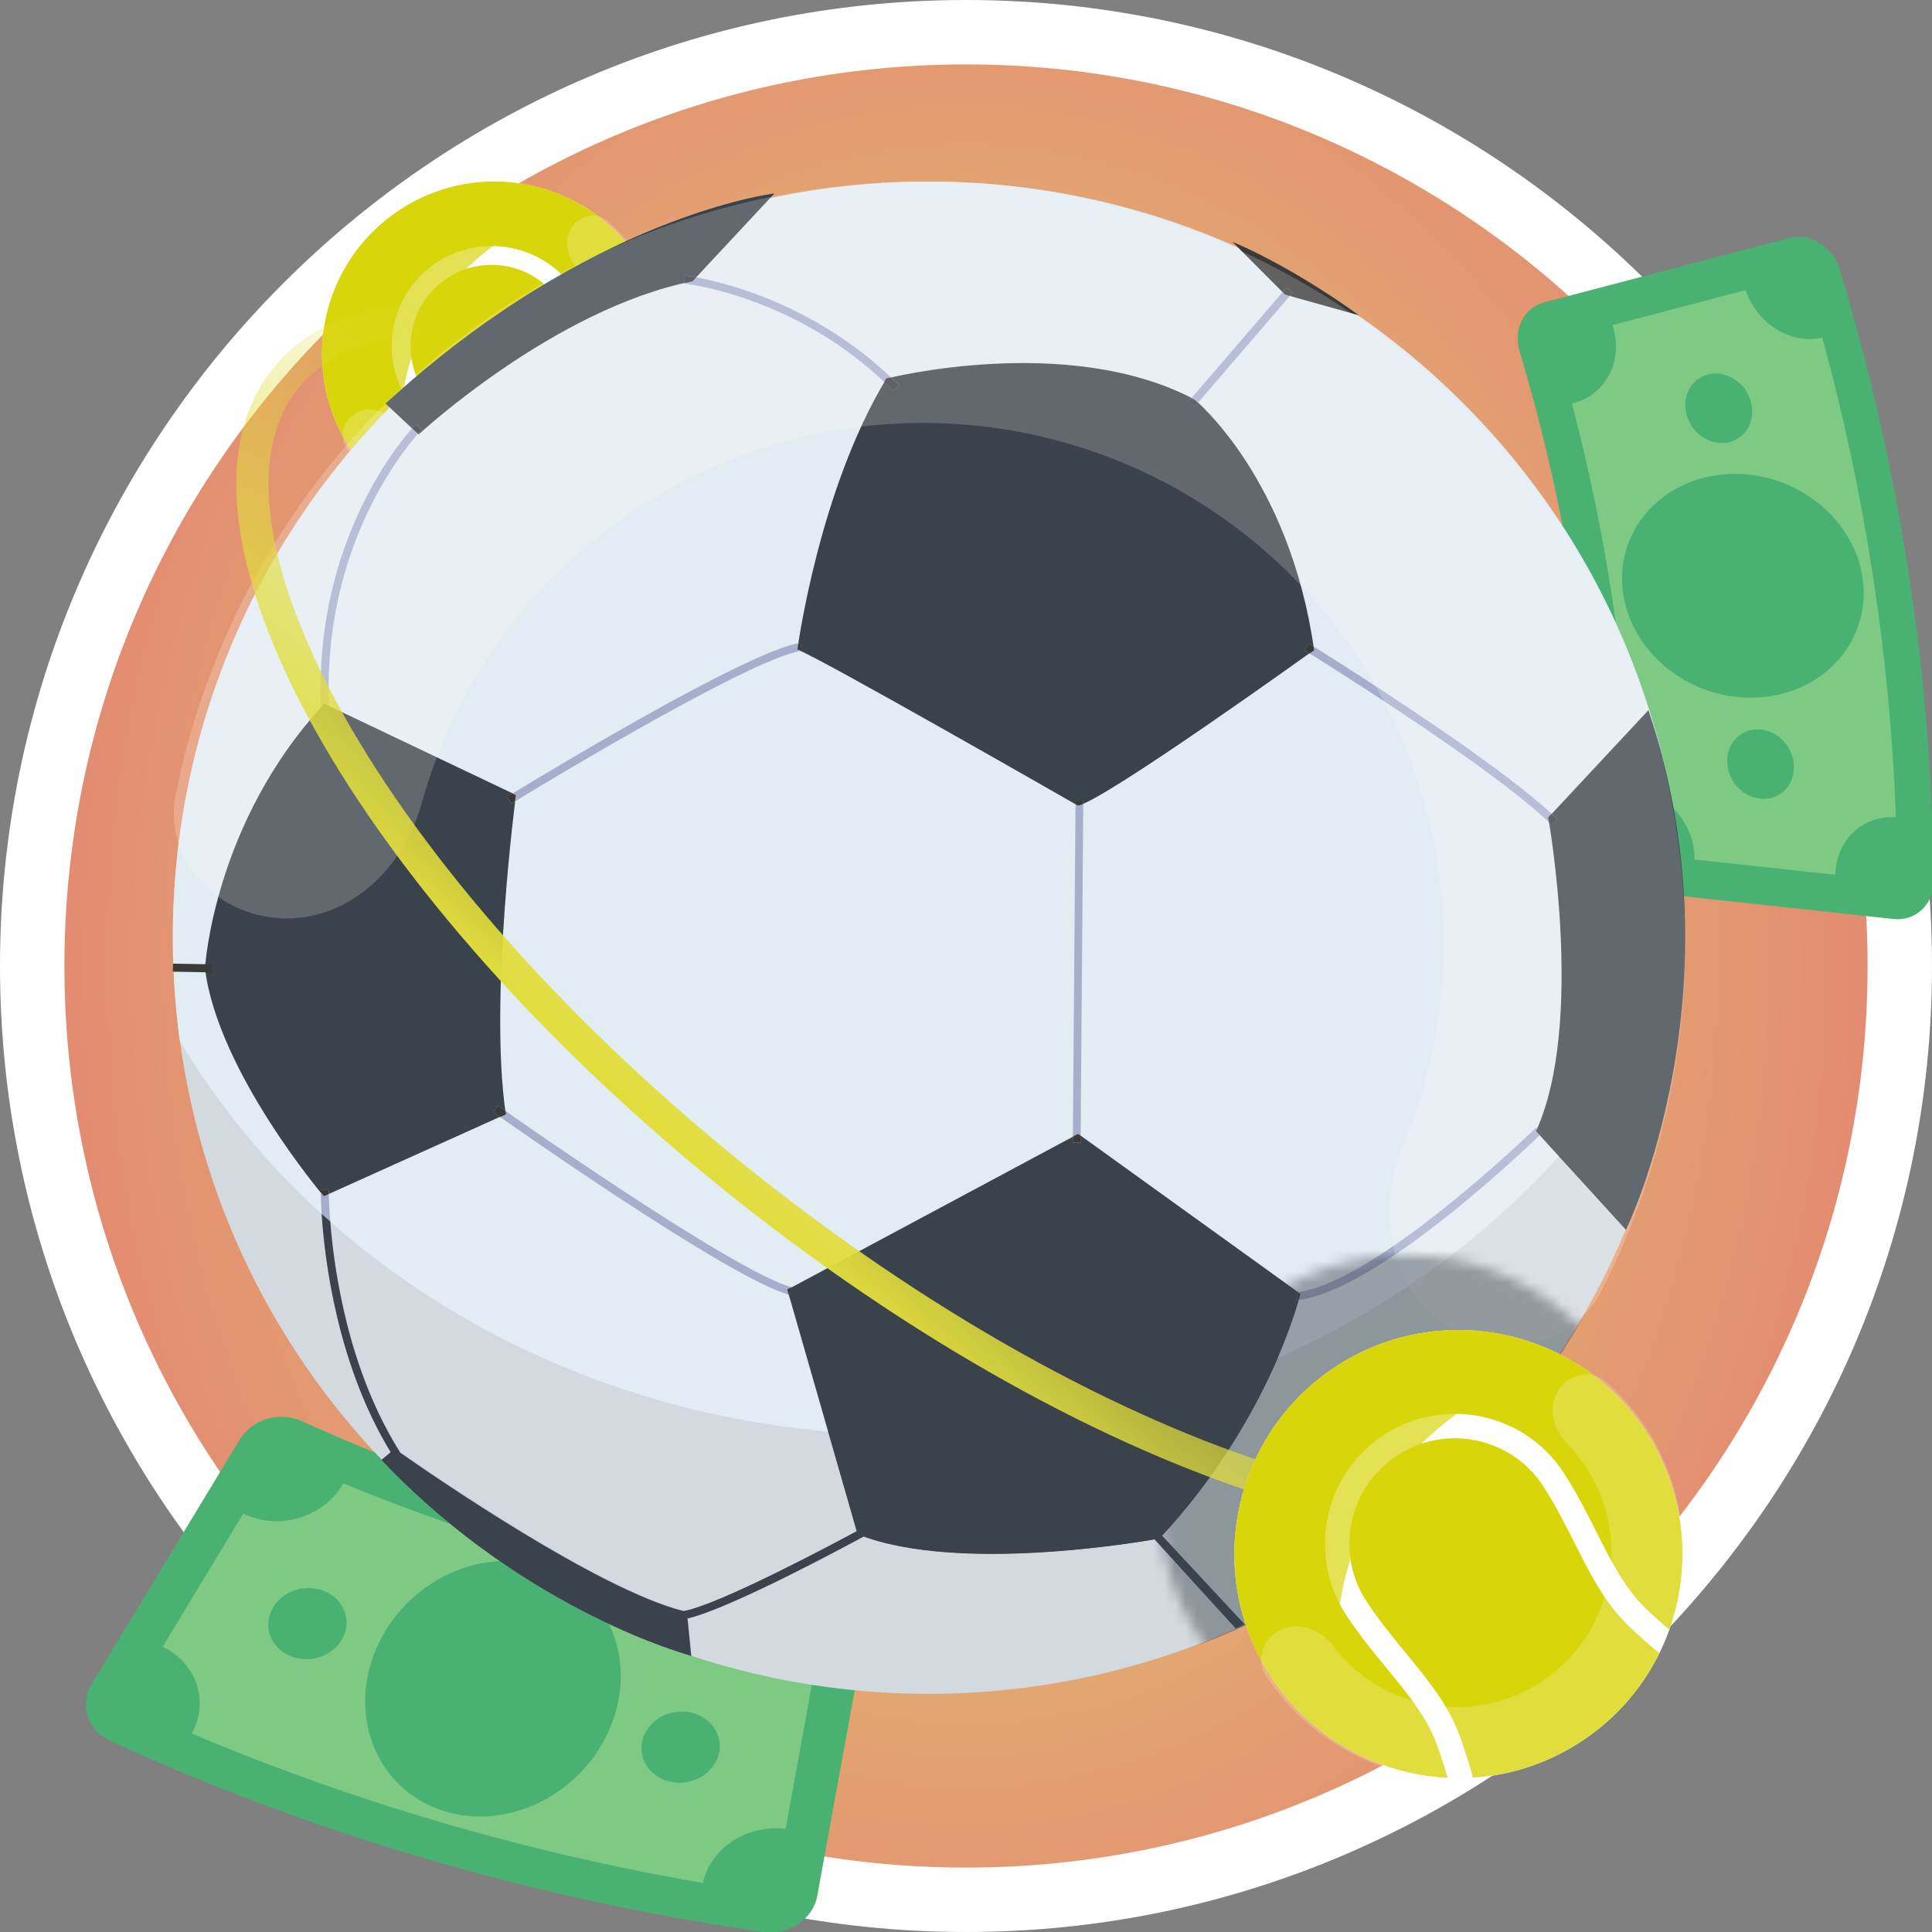 <svg width="180" height="180" viewBox="0 0 180 180" fill="none" xmlns="http://www.w3.org/2000/svg">
<rect x="0" y="0" width="180" height="180" fill="#808080" stroke="none"/>
<g clip-path="url(#clip0_36198_3941)">
<path d="M90 175C136.944 175 175 136.944 175 90C175 43.056 136.944 5 90 5C43.056 5 5 43.056 5 90C5 136.944 43.056 175 90 175Z" fill="#323A42"/>
<path d="M90 175C136.944 175 175 136.944 175 90C175 43.056 136.944 5 90 5C43.056 5 5 43.056 5 90C5 136.944 43.056 175 90 175Z" fill="url(#paint0_radial_36198_3941)"/>
<path d="M90 180C40.374 180 0 139.626 0 90C0 40.374 40.374 0 90 0C139.626 0 180 40.374 180 90C180 139.626 139.626 180 90 180ZM90 6C43.682 6 6 43.682 6 90C6 136.318 43.682 174 90 174C136.318 174 174 136.317 174 90C174 43.683 136.317 6 90 6Z" fill="white"/>
<path d="M71.091 179.995C49.856 176.939 29.352 170.944 10.287 162.212C8.154 161.236 7.369 158.833 8.55 156.884C13.149 149.293 17.746 141.701 22.343 134.108C23.485 132.223 26.046 131.464 28.113 132.402C43.57 139.425 60.16 144.276 77.335 146.799C79.631 147.136 81.156 149.089 80.772 151.197C79.229 159.68 77.683 168.166 76.14 176.65C75.743 178.83 73.465 180.336 71.091 179.995Z" fill="#49B171"/>
<path d="M73.198 170.39L75.719 156.543C75.342 156.495 74.964 156.419 74.592 156.31C71.358 155.365 69.533 152.37 70.219 149.38C63.617 148.186 57.089 146.647 50.718 144.784C44.344 142.92 38.073 140.716 31.977 138.197C30.47 140.946 26.954 142.379 23.719 141.433C23.346 141.325 22.991 141.188 22.658 141.028L15.154 153.419C17.966 154.772 19.326 157.838 18.224 160.726C18.12 160.996 17.997 161.259 17.858 161.508C25.419 164.704 33.219 167.48 41.157 169.802C49.096 172.123 57.238 174.009 65.477 175.433C65.535 175.16 65.619 174.885 65.723 174.615C66.826 171.726 70.02 169.992 73.198 170.39Z" fill="#7EC983"/>
<path d="M56.999 160.579C54.585 166.901 47.671 170.574 41.556 168.784C35.442 166.995 32.443 160.421 34.857 154.099C37.273 147.778 44.186 144.102 50.299 145.893C56.414 147.682 59.413 154.257 56.999 160.579Z" fill="#49B171"/>
<path d="M25.109 152.175C25.603 153.936 27.588 154.959 29.537 154.458C31.49 153.958 32.67 152.124 32.175 150.361C31.681 148.601 29.7 147.578 27.747 148.079C25.796 148.579 24.614 150.414 25.109 152.175Z" fill="#49B171"/>
<path d="M59.877 163.684C60.371 165.447 62.355 166.467 64.308 165.966C66.258 165.465 67.441 163.632 66.947 161.87C66.452 160.11 64.468 159.087 62.518 159.588C60.565 160.088 59.383 161.924 59.877 163.684Z" fill="#49B171"/>
<path d="M171.392 25.063C177.052 43.779 180.003 63.022 180.138 82.133C180.154 84.271 178.472 85.845 176.408 85.621C168.366 84.748 160.324 83.878 152.282 83.007C150.285 82.79 148.671 80.968 148.649 78.9C148.492 63.427 146.106 47.857 141.57 32.7C140.964 30.674 141.989 28.661 143.877 28.166C151.478 26.171 159.083 24.177 166.684 22.183C168.637 21.67 170.759 22.971 171.392 25.063Z" fill="#49B171"/>
<path d="M162.648 27.025L150.24 30.279C150.346 30.609 150.428 30.95 150.482 31.299C150.947 34.335 149.177 36.996 146.443 37.582C148.002 43.495 149.247 49.479 150.164 55.459C151.081 61.441 151.677 67.47 151.946 73.475C154.797 73.66 157.336 76.011 157.801 79.047C157.855 79.397 157.879 79.743 157.875 80.081L171 81.502C171.035 78.659 173.042 76.354 175.852 76.151C176.116 76.133 176.38 76.133 176.639 76.152C176.365 68.676 175.651 61.164 174.51 53.713C173.368 46.262 171.787 38.811 169.788 31.458C169.54 31.515 169.281 31.552 169.018 31.57C166.207 31.772 163.543 29.803 162.648 27.025Z" fill="#7EC983"/>
<path d="M160.787 44.184C166.939 43.741 172.637 48.035 173.515 53.776C174.394 59.514 170.12 64.525 163.968 64.968C157.817 65.409 152.117 61.116 151.24 55.377C150.361 49.637 154.636 44.626 160.787 44.184Z" fill="#49B171"/>
<path d="M166.137 73.76C167.401 72.673 167.481 70.64 166.316 69.223C165.15 67.803 163.181 67.535 161.916 68.623C160.652 69.71 160.571 71.74 161.737 73.16C162.902 74.579 164.873 74.848 166.137 73.76Z" fill="#49B171"/>
<path d="M162.244 40.611C163.509 39.523 163.587 37.491 162.42 36.071C161.256 34.654 159.286 34.383 158.021 35.471C156.758 36.558 156.678 38.591 157.843 40.008C159.009 41.427 160.98 41.697 162.244 40.611Z" fill="#49B171"/>
<path d="M54.829 46.436C62.261 41.597 64.364 31.647 59.524 24.214C54.684 16.781 44.735 14.679 37.301 19.519C29.869 24.358 27.766 34.308 32.607 41.741C37.446 49.174 47.395 51.277 54.829 46.436Z" fill="white"/>
<path d="M39.481 36.371C40.362 37.723 41.345 38.918 42.294 40.074C43.872 41.994 45.363 43.807 46.176 46.065C46.547 47.099 46.855 48.078 47.111 49.003C49.775 48.831 52.432 47.996 54.828 46.436C57.334 44.805 59.232 42.589 60.465 40.086C59.769 39.51 59.047 38.873 58.306 38.166C56.571 36.509 55.516 34.413 54.398 32.193C53.726 30.857 53.031 29.475 52.151 28.122L51.969 27.842C49.64 24.573 45.113 23.687 41.712 25.882L41.654 25.921C38.239 28.164 37.233 32.726 39.358 36.192L39.481 36.371Z" fill="#D9D50B"/>
<path d="M45.295 49.017C45.078 48.266 44.824 47.479 44.528 46.659C43.817 44.685 42.419 42.986 40.941 41.186C40.025 40.072 39.079 38.922 38.197 37.607L38.193 37.605L38.001 37.324C35.198 33.02 36.42 27.238 40.724 24.435L40.752 24.416C45.054 21.632 50.822 22.857 53.621 27.154L53.799 27.448C54.645 28.787 55.315 30.117 55.964 31.405C57.011 33.486 58 35.451 59.516 36.899C60.084 37.441 60.639 37.935 61.181 38.397C62.812 33.833 62.371 28.588 59.523 24.214C54.683 16.781 44.734 14.679 37.301 19.519C29.868 24.359 27.765 34.308 32.606 41.741C35.531 46.233 40.322 48.773 45.295 49.017Z" fill="#D9D50B"/>
<g style="mix-blend-mode:multiply" opacity="0.7">
<path d="M38.251 45.772C34.889 34.911 40.968 23.382 51.829 20.02C52.747 19.736 53.67 19.525 54.592 19.373C50.768 16.978 45.964 16.197 41.316 17.636C32.842 20.258 28.1 29.253 30.722 37.726C32.06 42.047 35.056 45.394 38.793 47.294C38.595 46.797 38.412 46.292 38.251 45.772Z" fill="#D9D50B"/>
</g>
<path d="M53.22 21.255C53.98 20.052 55.588 19.679 56.656 20.618C57.91 21.721 58.99 23.013 59.855 24.453C61.164 26.631 61.945 29.086 62.135 31.62C62.325 34.155 61.918 36.698 60.947 39.047C59.976 41.396 58.469 43.484 56.545 45.146C54.622 46.807 52.336 47.994 49.871 48.613C47.406 49.231 44.83 49.263 42.35 48.707C39.87 48.15 37.556 47.021 35.591 45.408C34.293 44.343 33.171 43.086 32.263 41.685C31.489 40.491 32.093 38.955 33.394 38.378C34.694 37.802 36.195 38.415 37.055 39.549C37.579 40.241 38.185 40.871 38.86 41.425C40.202 42.527 41.784 43.299 43.478 43.679C45.173 44.06 46.933 44.038 48.617 43.615C50.301 43.192 51.863 42.381 53.178 41.246C54.492 40.111 55.522 38.684 56.185 37.079C56.848 35.474 57.126 33.736 56.997 32.005C56.867 30.273 56.334 28.596 55.439 27.107C54.989 26.358 54.453 25.668 53.846 25.048C52.849 24.033 52.461 22.459 53.22 21.255Z" fill="white" fill-opacity="0.2"/>
<ellipse cx="89.239" cy="90.732" rx="21.369" ry="28.951" fill="#F9A518"/>
<path d="M156.833 90.429C157.688 70.576 150.205 50.48 134.543 35.857C106.113 9.313 61.556 10.853 35.025 39.299C19.988 55.422 13.979 76.725 16.761 96.993C18.889 112.484 26.148 127.37 38.465 138.87C66.897 165.416 111.451 163.875 137.983 135.428C149.9 122.65 156.136 106.62 156.833 90.429Z" fill="#D2DADF"/>
<path d="M87.721 133.657C118.969 132.577 145.313 114.938 156.832 90.431C157.688 70.576 150.205 50.48 134.543 35.857C106.113 9.313 61.556 10.853 35.025 39.299C19.988 55.422 13.979 76.725 16.761 96.993C30.292 119.709 57.222 134.713 87.721 133.657Z" fill="#E2ECF3"/>
<path d="M82.591 35.267C82.591 35.267 99.49 30.967 111.296 37.22C111.296 37.22 120.144 44.458 122.431 60.554C122.431 60.554 102.869 74.616 100.425 75.057C100.425 75.057 75.888 60.997 74.291 60.527C74.292 60.528 76.26 45.689 82.591 35.267Z" fill="#3A434B"/>
<path d="M153.579 66.166L144.247 76.171C144.247 76.171 147.695 95.382 143.105 105.39L151.49 114.579C151.489 114.578 162.351 92.395 153.579 66.166Z" fill="#3A434B"/>
<path d="M100.456 105.64L121.154 120.542C121.154 120.542 118.38 132.242 108.031 143.338C108.031 143.338 89.522 146.819 79.905 142.946L73.356 120.153L100.456 105.64Z" fill="#3A434B"/>
<path d="M48.072 74.067C48.072 74.067 45.542 93.14 47.126 103.807L30.163 111.451C30.163 111.451 20.29 99.852 19.096 90.228C19.096 90.228 19.874 76.663 30.223 65.568L48.072 74.067Z" fill="#3A434B"/>
<path d="M35.92 37.602L39.003 40.479C39.003 40.479 51.61 28.777 64.519 26.204L72.15 18.023C72.149 18.023 55.005 20.048 35.92 37.602Z" fill="#3A434B"/>
<path d="M35.53 136.007L36.786 134.949C36.786 134.949 55.332 148.179 64.011 150.157L64.424 154.271C64.424 154.271 49.09 150.283 35.53 136.007Z" fill="#A5AFCC"/>
<path d="M114.819 22.523L119.731 27.447L126.598 29.371C126.597 29.369 120.882 25.12 114.819 22.523Z" fill="#A5AFCC"/>
<path d="M121.548 60.592L121.938 59.956C122.661 60.401 139.655 70.95 145.094 76.332L144.567 76.864C139.201 71.515 121.723 60.698 121.548 60.592Z" fill="#A5AFCC"/>
<path d="M120.882 121.123L120.804 120.383C128.116 119.607 142.967 105.201 143.116 105.055L143.635 105.59C143.018 106.19 128.447 120.325 120.882 121.123Z" fill="#A5AFCC"/>
<path d="M115.155 151.76L107.495 143.35L108.04 142.839L115.975 151.374L115.155 151.76Z" fill="#A5AFCC"/>
<path d="M100.206 74.529L99.954 106.445L100.675 106.449L100.928 74.534L100.206 74.529Z" fill="#A5AFCC"/>
<path d="M63.453 150.889L63.388 150.147C66.599 149.862 80.168 142.472 80.305 142.396L80.658 143.052C80.096 143.363 66.817 150.593 63.453 150.889Z" fill="#A5AFCC"/>
<path d="M45.98 103.635L46.408 103.027C46.626 103.177 68.201 118.406 73.75 119.928L73.555 120.649C67.881 119.092 46.87 104.266 45.98 103.635Z" fill="#A5AFCC"/>
<path d="M47.647 74.864L47.259 74.229C48.164 73.675 69.496 60.607 74.585 59.894L74.689 60.632C69.752 61.325 47.865 74.729 47.647 74.864Z" fill="#A5AFCC"/>
<path d="M36.693 135.752C29.852 124.952 29.88 111.011 29.88 110.869L30.626 110.873C30.625 111.013 30.6 124.74 37.323 135.351L36.693 135.752Z" fill="#A5AFCC"/>
<path d="M29.912 65.929C29.184 49.287 38.669 39.595 38.764 39.502L39.292 40.028C39.194 40.123 29.941 49.594 30.657 65.895L29.912 65.929Z" fill="#A5AFCC"/>
<path d="M63.745 26.418L63.824 25.677C63.933 25.69 74.848 26.913 83.764 35.897L83.233 36.421C74.535 27.598 63.853 26.43 63.745 26.418Z" fill="#A5AFCC"/>
<path d="M119.864 26.792L110.807 37.321L111.37 37.806L120.427 27.276L119.864 26.792Z" fill="#A5AFCC"/>
<path d="M16.121 89.779L16.106 90.527L19.722 90.594L19.737 89.846L16.121 89.779Z" fill="#3A3A39"/>
<path d="M35.561 135.978L35.529 136.006C49.092 150.281 64.425 154.27 64.425 154.27L64.424 154.248C55.042 151.161 46.161 146.054 38.469 138.872C37.462 137.934 36.5 136.963 35.561 135.978Z" fill="#3A3A39"/>
<path d="M120.427 27.278L120.176 27.57L126.597 29.369C126.597 29.369 120.882 25.12 114.818 22.521L119.499 27.215L119.862 26.793L120.427 27.278Z" fill="#3A3A39"/>
<path d="M121.546 60.588C121.563 60.597 121.728 60.701 122.016 60.88C122.284 60.689 122.437 60.578 122.437 60.578C122.42 60.456 122.395 60.348 122.377 60.228C122.148 60.085 121.989 59.988 121.935 59.954L121.546 60.588Z" fill="#3A3A39"/>
<path d="M144.31 76.615C144.395 76.699 144.487 76.783 144.569 76.866L145.094 76.336C144.925 76.169 144.744 75.996 144.554 75.818L144.234 76.162C144.233 76.162 144.264 76.349 144.31 76.615Z" fill="#3A3A39"/>
<path d="M143.464 105.758C143.542 105.682 143.604 105.622 143.632 105.595L143.208 105.156C143.176 105.228 143.154 105.309 143.121 105.38L143.464 105.758Z" fill="#3A3A39"/>
<path d="M120.879 121.12C120.921 121.115 120.966 121.103 121.008 121.101C121.104 120.753 121.15 120.567 121.15 120.567L120.876 120.368C120.851 120.371 120.825 120.378 120.802 120.38L120.879 121.12Z" fill="#3A3A39"/>
<path d="M115.139 151.742L115.157 151.761L115.977 151.375L115.96 151.357C115.685 151.484 115.414 151.618 115.139 151.742Z" fill="#3A3A39"/>
<path d="M100.92 74.897L100.924 74.527L100.179 74.523L100.175 74.902C100.352 75.003 100.448 75.057 100.448 75.057C100.565 75.036 100.732 74.975 100.92 74.897Z" fill="#3A3A39"/>
<path d="M100.693 106.44L100.698 105.833L100.436 105.645L99.954 105.902L99.95 106.436L100.693 106.44Z" fill="#3A3A39"/>
<path d="M73.749 119.935C73.742 119.932 73.733 119.929 73.727 119.927L73.347 120.13L73.492 120.635C73.511 120.641 73.533 120.648 73.553 120.653L73.749 119.935Z" fill="#3A3A39"/>
<path d="M47.105 103.512C46.681 103.216 46.429 103.038 46.407 103.024L45.98 103.631C46.053 103.683 46.272 103.839 46.596 104.066L47.143 103.821C47.127 103.721 47.117 103.61 47.105 103.512Z" fill="#3A3A39"/>
<path d="M74.648 60.648C74.66 60.647 74.675 60.643 74.688 60.641L74.583 59.903C74.524 59.912 74.449 59.93 74.384 59.944C74.329 60.294 74.301 60.506 74.301 60.506C74.371 60.524 74.496 60.579 74.648 60.648Z" fill="#3A3A39"/>
<path d="M47.736 73.928C47.488 74.078 47.318 74.182 47.255 74.221L47.644 74.855C47.658 74.847 47.783 74.771 47.984 74.647C48.026 74.308 48.056 74.08 48.056 74.08L47.736 73.928Z" fill="#3A3A39"/>
<path d="M30.621 111.248C30.616 111.036 30.614 110.884 30.615 110.871L29.869 110.867C29.87 110.876 29.87 110.945 29.87 111.065C30.06 111.295 30.185 111.445 30.185 111.445L30.621 111.248Z" fill="#3A3A39"/>
<path d="M30.66 65.895C30.659 65.856 30.661 65.823 30.66 65.784L30.197 65.564C30.098 65.671 30.014 65.782 29.916 65.89C29.916 65.903 29.914 65.917 29.915 65.931L30.66 65.895Z" fill="#3A3A39"/>
<path d="M39.281 40.029L38.753 39.503C38.742 39.512 38.603 39.659 38.392 39.897L38.936 40.405C39.136 40.18 39.269 40.039 39.281 40.029Z" fill="#3A3A39"/>
<path d="M82.373 35.609C82.659 35.88 82.948 36.138 83.232 36.424L83.762 35.9C83.503 35.638 83.237 35.407 82.975 35.159C82.739 35.213 82.573 35.252 82.573 35.252C82.504 35.369 82.441 35.492 82.373 35.609Z" fill="#3A3A39"/>
<path d="M63.745 26.384C64.005 26.326 64.262 26.266 64.521 26.213L64.87 25.839C64.221 25.719 63.841 25.673 63.82 25.672L63.745 26.384Z" fill="#3A3A39"/>
<path d="M111.366 37.812L111.61 37.529C111.404 37.34 111.279 37.235 111.279 37.235C111.185 37.186 111.087 37.151 110.994 37.104L110.8 37.329L111.366 37.812Z" fill="#3A3A39"/>
<path d="M120.176 27.57L120.427 27.278L119.862 26.793L119.499 27.215L119.73 27.445L120.176 27.57Z" fill="#3A3A39"/>
<path d="M19.728 89.837L19.129 89.826C19.107 90.055 19.096 90.211 19.096 90.211C19.111 90.33 19.141 90.452 19.16 90.571L19.714 90.582L19.728 89.837Z" fill="#3A3A39"/>
<path d="M151.47 114.532C154.695 106.807 156.485 98.638 156.844 90.43C153.895 96.696 149.967 102.504 145.248 107.712L151.47 114.532Z" fill="#3A434B"/>
<path d="M119.064 126.444C109.551 130.676 98.959 133.246 87.718 133.646C84.142 133.773 80.62 133.66 77.157 133.359L79.827 142.651C77.546 143.882 66.96 149.519 63.68 150.102C55.763 148.12 40.308 137.466 37.293 135.354C32.443 127.671 31.126 118.391 30.765 113.794C30.502 113.56 30.229 113.335 29.969 113.098C30.244 117.367 31.422 127.135 36.398 135.3L35.548 136.016C36.486 137 37.447 137.97 38.453 138.909C46.142 146.088 55.018 151.19 64.397 154.273L64.048 150.791C68.011 149.891 79.218 143.834 80.505 143.132C89.37 146.326 104.787 143.887 107.56 143.407L115.122 151.711C115.397 151.587 115.669 151.451 115.944 151.325L108.265 143.067C113.847 137.008 117.189 130.809 119.064 126.444Z" fill="#3A434B"/>
<path d="M26.291 85.559C20.085 85.314 15.164 80.051 16.384 73.963C17.816 66.819 20.343 59.915 23.896 53.503C29.272 43.801 36.846 35.493 46.012 29.246C55.178 22.999 65.679 18.986 76.675 17.529C87.671 16.072 98.856 17.212 109.332 20.857C119.808 24.502 129.284 30.551 137.001 38.519C144.718 46.487 150.461 56.152 153.769 66.739C157.077 77.326 157.858 88.541 156.051 99.485C154.856 106.718 152.552 113.699 149.24 120.189C146.418 125.72 139.292 126.791 134.275 123.132C129.259 119.472 128.302 112.461 130.711 106.738C132.181 103.246 133.242 99.583 133.863 95.82C135.098 88.343 134.564 80.68 132.304 73.446C130.044 66.212 126.12 59.608 120.847 54.164C115.575 48.72 109.1 44.587 101.942 42.096C94.784 39.606 87.142 38.827 79.629 39.822C72.115 40.818 64.94 43.56 58.678 47.828C52.415 52.097 47.24 57.773 43.566 64.402C41.718 67.738 40.276 71.269 39.261 74.918C37.598 80.901 32.496 85.804 26.291 85.559Z" fill="white" fill-opacity="0.2"/>
<mask id="mask0_36198_3941" style="mask-type:alpha" maskUnits="userSpaceOnUse" x="108" y="116" width="46" height="47">
<circle opacity="0.9" cx="131" cy="139.914" r="23" fill="#3A434B"/>
</mask>
<g mask="url(#mask0_36198_3941)">
<circle opacity="0.5" cx="86.5" cy="87.414" r="70.5" fill="#3A434B"/>
</g>
<path d="M109.636 60.156C127.259 74.142 140.827 89.701 148.541 103.497C152.4 110.399 154.756 116.791 155.466 122.279C156.175 127.76 155.232 132.209 152.667 135.441C150.102 138.673 145.983 140.602 140.484 141.156C134.979 141.71 128.218 140.868 120.621 138.677C105.433 134.297 87.2 124.617 69.576 110.63C51.953 96.644 38.385 81.085 30.671 67.289C26.812 60.387 24.456 53.995 23.747 48.507C23.037 43.026 23.98 38.577 26.545 35.345C29.11 32.113 33.229 30.184 38.728 29.63C44.233 29.076 50.994 29.918 58.591 32.109C73.779 36.489 92.012 46.169 109.636 60.156Z" stroke="url(#paint1_linear_36198_3941)" stroke-width="3"/>
<path d="M147.267 162.28C156.926 155.991 159.658 143.061 153.368 133.401C147.079 123.741 134.149 121.009 124.489 127.299C114.83 133.588 112.097 146.518 118.388 156.178C124.677 165.838 137.606 168.57 147.267 162.28Z" fill="white"/>
<path d="M127.321 149.2C128.467 150.957 129.744 152.509 130.977 154.012C133.028 156.507 134.966 158.863 136.022 161.798C136.505 163.141 136.905 164.413 137.237 165.615C140.699 165.393 144.152 164.307 147.266 162.28C150.523 160.16 152.99 157.281 154.592 154.027C153.687 153.279 152.749 152.451 151.786 151.533C149.531 149.379 148.16 146.655 146.708 143.77C145.834 142.034 144.93 140.238 143.787 138.479L143.551 138.116C140.523 133.868 134.641 132.716 130.221 135.569L130.145 135.619C125.707 138.534 124.4 144.462 127.162 148.967L127.321 149.2Z" fill="#D9D50B"/>
<path d="M134.878 165.633C134.595 164.658 134.264 163.635 133.88 162.569C132.957 160.005 131.14 157.796 129.219 155.457C128.028 154.01 126.799 152.515 125.653 150.806L125.648 150.804L125.398 150.438C121.755 144.845 123.344 137.331 128.937 133.688L128.973 133.664C134.564 130.045 142.06 131.637 145.697 137.222L145.929 137.603C147.029 139.344 147.898 141.072 148.742 142.747C150.103 145.45 151.389 148.004 153.359 149.886C154.096 150.591 154.818 151.233 155.522 151.832C157.642 145.902 157.069 139.086 153.367 133.401C147.078 123.742 134.148 121.009 124.488 127.299C114.829 133.589 112.096 146.518 118.387 156.178C122.188 162.016 128.414 165.317 134.878 165.633Z" fill="#D9D50B"/>
<g style="mix-blend-mode:multiply" opacity="0.7">
<path d="M125.723 161.417C121.354 147.302 129.253 132.319 143.369 127.95C144.561 127.582 145.761 127.307 146.958 127.109C141.989 123.997 135.746 122.982 129.705 124.852C118.694 128.26 112.531 139.949 115.939 150.961C117.677 156.576 121.571 160.926 126.427 163.394C126.17 162.748 125.932 162.092 125.723 161.417Z" fill="#D9D50B"/>
</g>
<path d="M145.176 129.556C146.163 127.992 148.253 127.507 149.641 128.728C151.27 130.161 152.674 131.84 153.799 133.711C155.5 136.542 156.515 139.732 156.761 143.026C157.008 146.319 156.479 149.625 155.218 152.677C153.956 155.73 151.997 158.444 149.497 160.603C146.998 162.762 144.027 164.305 140.824 165.108C137.62 165.912 134.273 165.954 131.05 165.231C127.827 164.508 124.819 163.039 122.266 160.944C120.579 159.559 119.121 157.926 117.941 156.105C116.935 154.554 117.72 152.557 119.41 151.808C121.101 151.059 123.051 151.856 124.168 153.33C124.85 154.229 125.637 155.048 126.514 155.768C128.259 157.2 130.314 158.203 132.516 158.697C134.718 159.191 137.005 159.163 139.194 158.614C141.383 158.064 143.413 157.01 145.121 155.535C146.829 154.06 148.167 152.205 149.029 150.12C149.891 148.034 150.252 145.775 150.084 143.525C149.916 141.275 149.222 139.095 148.06 137.161C147.475 136.187 146.779 135.29 145.989 134.485C144.694 133.165 144.189 131.12 145.176 129.556Z" fill="white" fill-opacity="0.2"/>
</g>
<defs>
<radialGradient id="paint0_radial_36198_3941" cx="0" cy="0" r="1" gradientUnits="userSpaceOnUse" gradientTransform="translate(90 90) rotate(90) scale(102 83.059)">
<stop stop-color="#E3D871"/>
<stop offset="1" stop-color="#E38C71"/>
</radialGradient>
<linearGradient id="paint1_linear_36198_3941" x1="64.325" y1="107.791" x2="93.287" y2="75.766" gradientUnits="userSpaceOnUse">
<stop stop-color="#E1DD3C"/>
<stop offset="1" stop-color="#E1DD3C" stop-opacity="0"/>
</linearGradient>
<clipPath id="clip0_36198_3941">
<rect width="180" height="180" fill="white"/>
</clipPath>
</defs>
</svg>
